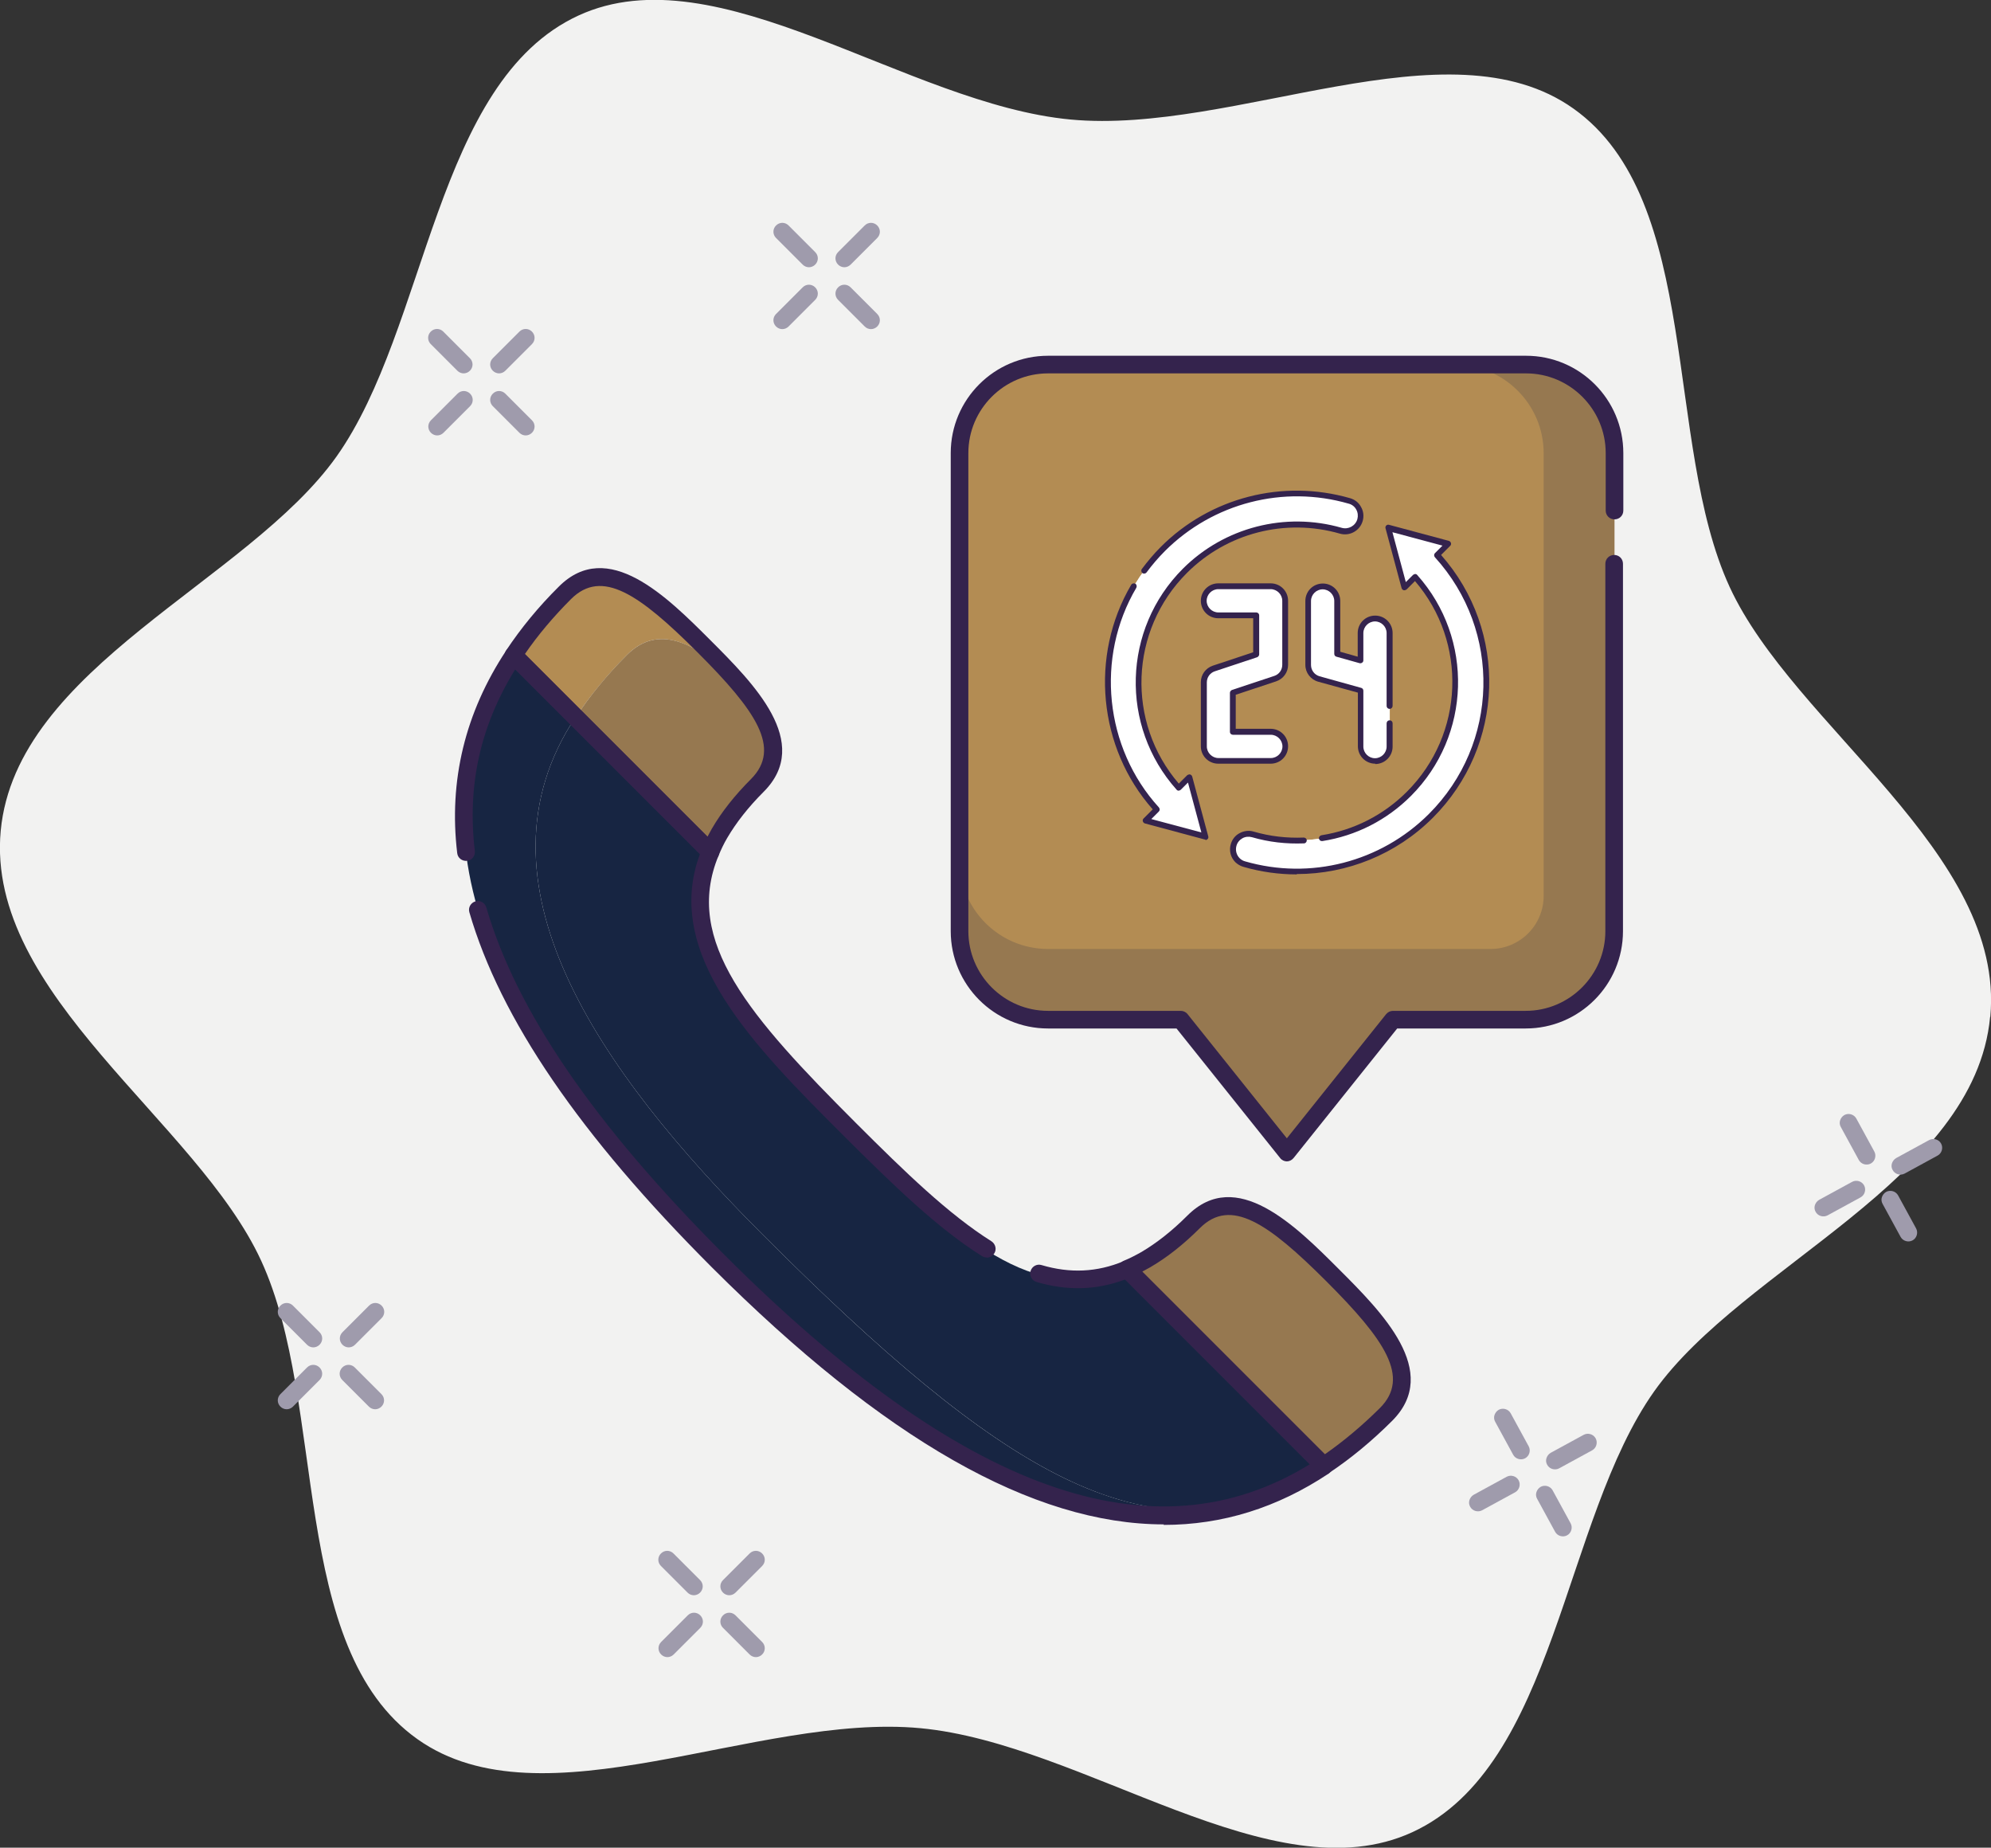 <?xml version="1.0" encoding="UTF-8"?>
<svg xmlns="http://www.w3.org/2000/svg" id="Calque_1" data-name="Calque 1" viewBox="0 0 112.96 104.81">
  <rect x="0" y="0" width="112.96" height="104.81" fill="#333333" stroke="none"/>
  <defs>
    <style>
      .cls-1 {
        fill: #9f9bac;
      }

      .cls-1, .cls-2, .cls-3, .cls-4, .cls-5, .cls-6, .cls-7 {
        stroke-width: 0px;
      }

      .cls-2 {
        fill: #967850;
      }

      .cls-3 {
        fill: #34234d;
      }

      .cls-4 {
        fill: #b38c53;
      }

      .cls-5 {
        fill: #172542;
      }

      .cls-6 {
        fill: #f2f2f1;
      }

      .cls-7 {
        fill: #fff;
      }
    </style>
  </defs>
  <path class="cls-6" d="M112.91,57.68c-.87,9.29-14,14.13-19.05,21.23-5.2,7.33-5.57,21.26-13.73,25.02-7.91,3.64-18.62-5.03-27.92-5.9-9.3-.87-21.43,5.67-28.53.62-7.33-5.2-5.1-18.96-8.86-27.13C11.19,63.61-.82,56.43.04,47.13c.87-9.29,14-14.13,19.05-21.23,5.2-7.33,5.57-21.26,13.73-25.02,7.91-3.64,18.62,5.03,27.92,5.9,9.3.87,21.43-5.67,28.53-.62,7.33,5.2,5.1,18.96,8.86,27.13,3.64,7.91,15.65,15.09,14.79,24.39Z"></path>
  <path class="cls-4" d="M41.66,38.46c-.52-.59-1.1-1.18-1.72-1.8-3.01-3.01-5.66-5.25-7.89-3.03-1.15,1.15-2.11,2.33-2.91,3.54l3.52,3.52c.8-1.21,1.77-2.39,2.91-3.54,1.77-1.77,3.81-.71,6.09,1.31Z"></path>
  <path class="cls-2" d="M42.97,44.55c1.77-1.77.71-3.81-1.31-6.09-2.28-2.02-4.31-3.08-6.09-1.31-1.15,1.15-2.11,2.33-2.91,3.54l7.64,7.64c.15-.35.32-.7.52-1.05.52-.89,1.22-1.8,2.15-2.73Z"></path>
  <path class="cls-5" d="M43.26,70.02c-9.3-9.3-16.8-20-10.61-29.34l-3.52-3.52c-6.19,9.34-2.15,20.59,11.61,34.36,13.34,13.34,24.32,17.55,33.48,12.16-9.02,5.29-17.64-.33-30.97-13.67Z"></path>
  <path class="cls-5" d="M43.26,70.02c13.33,13.33,21.96,18.96,30.97,13.67.29-.17.59-.36.88-.55l-11.16-11.16c-5.33,2.22-9.64-1.82-15.24-7.42-.05-.05-.09-.09-.14-.14-.12-.12-.24-.24-.36-.36-5.6-5.6-10.14-10.41-7.92-15.74l-7.64-7.64c-6.19,9.34,1.31,20.04,10.61,29.34Z"></path>
  <path class="cls-2" d="M75.62,72.34c-3.01-3.01-5.66-5.25-7.89-3.03-.93.93-1.84,1.63-2.73,2.15-.35.21-.7.38-1.05.52l11.16,11.16c1.21-.8,2.39-1.77,3.54-2.91,2.23-2.23-.01-4.87-3.03-7.89Z"></path>
  <path class="cls-3" d="M40.3,48.83c-.13,0-.26-.05-.36-.15l-11.16-11.16c-.17-.17-.2-.43-.06-.63.83-1.25,1.83-2.47,2.98-3.61,2.78-2.79,6.14.57,8.6,3.03,2.45,2.45,5.81,5.81,3.03,8.6-.87.87-1.56,1.75-2.07,2.62h0c-.19.32-.35.66-.49,1-.06.15-.2.27-.37.3-.03,0-.06,0-.1,0ZM29.79,37.11l10.35,10.35c.08-.15.16-.3.24-.44.55-.95,1.3-1.9,2.23-2.83,1.74-1.75.28-3.87-3.03-7.18-3.31-3.31-5.43-4.77-7.18-3.03-.99.99-1.88,2.04-2.62,3.12ZM40.82,47.27h0,0Z"></path>
  <path class="cls-3" d="M55.98,71.33c-.09,0-.18-.02-.27-.08-2.52-1.58-5.04-4.03-7.85-6.83-5.05-5.05-10.27-10.27-8.15-15.97l-10.48-10.48c-1.98,3.21-2.73,6.58-2.29,10.3.03.28-.16.53-.44.56-.28.03-.53-.16-.56-.44-.49-4.1.45-7.97,2.78-11.49.08-.13.22-.21.37-.22.15-.01.3.04.41.14l11.16,11.16c.14.14.19.36.11.55-2.02,4.85,1.78,9.16,7.81,15.19,2.76,2.76,5.25,5.17,7.67,6.69.23.15.31.46.16.69-.1.15-.26.24-.43.24Z"></path>
  <path class="cls-3" d="M66.03,86.47c-7.42,0-15.89-4.84-25.64-14.58-7.5-7.5-12-14.09-13.76-20.14-.08-.27.08-.54.34-.62.27-.08.54.08.62.34,1.71,5.88,6.13,12.33,13.51,19.71,13.46,13.46,24.33,17.35,33.21,11.88l-10.48-10.48c-1.63.61-3.28.65-5.02.14-.27-.08-.42-.36-.34-.62.08-.27.36-.42.62-.34,1.62.48,3.15.41,4.66-.22.19-.08.4-.04.55.11l11.16,11.16c.11.11.16.26.14.41-.02.15-.1.29-.22.37-2.92,1.94-6.03,2.91-9.36,2.91Z"></path>
  <path class="cls-3" d="M75.11,83.65c-.13,0-.26-.05-.36-.15l-11.16-11.16c-.12-.12-.17-.29-.14-.45.03-.16.15-.3.3-.37.34-.14.67-.31.99-.49.87-.51,1.75-1.2,2.62-2.07,2.78-2.79,6.14.57,8.6,3.03h0c2.45,2.45,5.81,5.81,3.03,8.6-1.15,1.15-2.36,2.15-3.61,2.98-.08.06-.18.08-.28.08ZM64.82,72.14l10.35,10.35c1.08-.75,2.12-1.63,3.12-2.62,1.74-1.74.28-3.87-3.03-7.18-3.31-3.31-5.43-4.77-7.18-3.03-.93.93-1.88,1.68-2.83,2.23-.15.08-.29.16-.44.24Z"></path>
  <path class="cls-2" d="M86.58,57.84h-7.53l-6.03,7.53-6.03-7.53h-7.53c-2.77,0-5.02-2.25-5.02-5.02v-27.12c0-2.77,2.25-5.02,5.02-5.02h27.12c2.77,0,5.02,2.25,5.02,5.02v27.12c0,2.77-2.25,5.02-5.02,5.02Z"></path>
  <path class="cls-4" d="M84.57,53.83h-25.11c-2.77,0-5.02-2.25-5.02-5.02v-23.1c0-2.77,2.25-5.02,5.02-5.02h23.1c2.77,0,5.02,2.25,5.02,5.02v25.11c0,1.66-1.35,3.01-3.01,3.01Z"></path>
  <path class="cls-3" d="M73.02,65.88c-.15,0-.3-.07-.39-.19l-5.88-7.35h-7.29c-3.05,0-5.52-2.48-5.52-5.52v-27.12c0-3.05,2.48-5.52,5.52-5.52h27.12c3.05,0,5.52,2.48,5.52,5.52v3.26c0,.28-.22.5-.5.5s-.5-.22-.5-.5v-3.26c0-2.49-2.03-4.52-4.52-4.52h-27.12c-2.49,0-4.52,2.03-4.52,4.52v27.12c0,2.49,2.03,4.52,4.52,4.52h7.53c.15,0,.3.07.39.19l5.63,7.04,5.63-7.04c.1-.12.24-.19.39-.19h7.53c2.49,0,4.52-2.03,4.52-4.52v-20.84c0-.28.22-.5.5-.5s.5.22.5.5v20.84c0,3.05-2.48,5.52-5.52,5.52h-7.29l-5.88,7.35c-.1.12-.24.19-.39.19Z"></path>
  <path class="cls-1" d="M45.9,15.16c-.13,0-.26-.05-.36-.15l-1.51-1.51c-.2-.2-.2-.51,0-.71.2-.2.51-.2.71,0l1.51,1.51c.2.2.2.51,0,.71-.1.1-.23.15-.36.15Z"></path>
  <path class="cls-1" d="M49.42,18.67c-.13,0-.26-.05-.36-.15l-1.51-1.51c-.2-.2-.2-.51,0-.71.2-.2.51-.2.71,0l1.51,1.51c.2.2.2.51,0,.71-.1.1-.23.15-.36.15Z"></path>
  <path class="cls-1" d="M44.39,18.67c-.13,0-.26-.05-.36-.15-.2-.2-.2-.51,0-.71l1.51-1.51c.2-.2.51-.2.71,0,.2.2.2.51,0,.71l-1.51,1.51c-.1.1-.23.15-.36.15Z"></path>
  <path class="cls-1" d="M47.91,15.16c-.13,0-.26-.05-.36-.15-.2-.2-.2-.51,0-.71l1.51-1.51c.2-.2.51-.2.71,0,.2.2.2.51,0,.71l-1.51,1.51c-.1.1-.23.15-.36.15Z"></path>
  <path class="cls-1" d="M26.31,21.18c-.13,0-.26-.05-.36-.15l-1.51-1.51c-.2-.2-.2-.51,0-.71.2-.2.51-.2.71,0l1.51,1.51c.2.2.2.51,0,.71-.1.1-.23.15-.36.15Z"></path>
  <path class="cls-1" d="M29.83,24.7c-.13,0-.26-.05-.36-.15l-1.51-1.51c-.2-.2-.2-.51,0-.71.2-.2.51-.2.71,0l1.51,1.51c.2.2.2.51,0,.71-.1.1-.23.15-.36.15Z"></path>
  <path class="cls-1" d="M24.81,24.7c-.13,0-.26-.05-.36-.15-.2-.2-.2-.51,0-.71l1.51-1.51c.2-.2.51-.2.71,0,.2.2.2.51,0,.71l-1.51,1.51c-.1.1-.23.15-.36.15Z"></path>
  <path class="cls-1" d="M28.32,21.18c-.13,0-.26-.05-.36-.15-.2-.2-.2-.51,0-.71l1.51-1.51c.2-.2.51-.2.71,0,.2.2.2.51,0,.71l-1.51,1.51c-.1.1-.23.15-.36.15Z"></path>
  <g>
    <path class="cls-1" d="M39.37,90.49c-.13,0-.26-.05-.36-.15l-1.51-1.51c-.2-.2-.2-.51,0-.71.2-.2.51-.2.71,0l1.51,1.51c.2.2.2.51,0,.71-.1.1-.23.15-.36.15Z"></path>
    <path class="cls-1" d="M42.89,94c-.13,0-.26-.05-.36-.15l-1.51-1.51c-.2-.2-.2-.51,0-.71.2-.2.51-.2.71,0l1.51,1.51c.2.2.2.51,0,.71-.1.1-.23.15-.36.15Z"></path>
    <path class="cls-1" d="M37.87,94c-.13,0-.26-.05-.36-.15-.2-.2-.2-.51,0-.71l1.51-1.51c.2-.2.51-.2.71,0,.2.2.2.51,0,.71l-1.51,1.51c-.1.1-.23.15-.36.15Z"></path>
    <path class="cls-1" d="M41.38,90.49c-.13,0-.26-.05-.36-.15-.2-.2-.2-.51,0-.71l1.51-1.51c.2-.2.51-.2.71,0,.2.2.2.51,0,.71l-1.51,1.51c-.1.1-.23.15-.36.15Z"></path>
    <path class="cls-1" d="M17.78,76.43c-.13,0-.26-.05-.36-.15l-1.51-1.51c-.2-.2-.2-.51,0-.71.2-.2.51-.2.71,0l1.51,1.51c.2.2.2.51,0,.71-.1.1-.23.15-.36.15Z"></path>
    <path class="cls-1" d="M21.29,79.94c-.13,0-.26-.05-.36-.15l-1.51-1.51c-.2-.2-.2-.51,0-.71.2-.2.51-.2.71,0l1.51,1.51c.2.2.2.51,0,.71-.1.1-.23.15-.36.15Z"></path>
    <path class="cls-1" d="M16.27,79.94c-.13,0-.26-.05-.36-.15-.2-.2-.2-.51,0-.71l1.51-1.51c.2-.2.51-.2.71,0,.2.2.2.51,0,.71l-1.51,1.51c-.1.1-.23.15-.36.15Z"></path>
    <path class="cls-1" d="M19.79,76.43c-.13,0-.26-.05-.36-.15-.2-.2-.2-.51,0-.71l1.51-1.51c.2-.2.51-.2.71,0,.2.2.2.51,0,.71l-1.51,1.51c-.1.1-.23.15-.36.15Z"></path>
  </g>
  <g>
    <path class="cls-7" d="M81.52,31.49l.63-.63-3.39-.91.91,3.39.61-.61c3.14,3.52,3.02,8.93-.35,12.31-2.31,2.31-5.7,3.18-8.85,2.28-.47-.14-.95.13-1.09.6-.09.32,0,.65.22.87.1.1.23.18.38.22,3.76,1.09,7.81.04,10.58-2.72,4.06-4.06,4.18-10.59.36-14.8Z"></path>
    <path class="cls-7" d="M66.88,44.67c-3.14-3.52-3.02-8.93.35-12.31,2.31-2.31,5.7-3.18,8.85-2.27.47.13.95-.13,1.09-.6.13-.47-.13-.95-.6-1.09-3.76-1.09-7.81-.04-10.58,2.72-4.06,4.06-4.18,10.59-.36,14.8l-.63.63,3.39.91-.91-3.39-.61.61Z"></path>
    <path class="cls-7" d="M80.74,45.04c3.38-3.38,3.44-8.75.35-12.31-.6-.69-2.34-2.78-2.34-2.78l.91,3.39.61-.61c3.14,3.52,3.02,8.93-.35,12.31-1.61,1.61-3.74,2.52-5.95,2.62,2.49.12,4.96-.81,6.77-2.62Z"></path>
    <path class="cls-7" d="M66.16,45.58c-3.52-4.21-3.31-10.51.65-14.46,1.94-1.94,4.52-3.03,7.19-3.13-2.95-.12-5.87.99-8.02,3.13-4.06,4.06-4.18,10.59-.36,14.8l-.63.63.66.18.47-.48c.18-.18.19-.47.03-.66Z"></path>
    <path class="cls-3" d="M73.57,49.6c-1.01,0-2.03-.14-3.03-.43-.17-.05-.32-.14-.45-.26-.27-.27-.37-.66-.26-1.03.08-.27.25-.49.5-.62.24-.13.53-.17.79-.09.93.27,1.88.38,2.85.34.09,0,.17.07.17.16,0,.09-.07.17-.16.17-1,.04-1.99-.07-2.95-.35-.18-.05-.38-.03-.54.06s-.29.24-.34.43c-.07.25,0,.52.18.7.08.08.19.15.31.18,3.7,1.07,7.69.04,10.42-2.68,4-3.99,4.15-10.39.35-14.57-.06-.07-.06-.17,0-.23l.43-.43-2.84-.76.76,2.83.41-.41s.08-.05.12-.05c.05,0,.09.02.12.06,3.22,3.61,3.06,9.11-.36,12.53-1.37,1.37-3.11,2.26-5.03,2.56-.09.01-.17-.05-.19-.14-.01-.09.05-.17.14-.19,1.85-.29,3.53-1.15,4.85-2.47,3.26-3.26,3.45-8.47.46-11.95l-.48.48s-.1.06-.16.04c-.06-.02-.1-.06-.12-.12l-.91-3.39c-.02-.06,0-.12.04-.16.04-.04.1-.06.16-.04l3.39.91c.06.02.1.06.12.12.02.06,0,.12-.04.16l-.52.52c3.81,4.31,3.62,10.82-.47,14.91-2.07,2.07-4.86,3.19-7.71,3.19Z"></path>
    <path class="cls-3" d="M68.39,47.62s-.03,0-.04,0l-3.39-.91c-.06-.02-.1-.06-.12-.12-.02-.06,0-.12.04-.16l.52-.52c-3.09-3.49-3.59-8.71-1.22-12.74.05-.08.15-.1.23-.06s.1.15.06.23c-2.33,3.95-1.8,9.08,1.28,12.46.06.07.06.17,0,.23l-.43.43,2.84.76-.76-2.83-.41.41s-.07.05-.12.05c-.05,0-.09-.02-.12-.06-3.22-3.61-3.06-9.11.36-12.53,2.35-2.35,5.81-3.24,9.01-2.32.38.11.78-.11.89-.49.05-.18.03-.38-.06-.54-.09-.17-.24-.29-.43-.34-3.7-1.07-7.69-.04-10.42,2.68-.38.38-.73.79-1.05,1.22-.05.07-.16.09-.23.04-.07-.05-.09-.16-.04-.23.33-.44.69-.87,1.08-1.26,2.81-2.81,6.92-3.86,10.74-2.76.27.08.49.25.62.5.14.24.17.53.09.8-.16.55-.74.87-1.29.71-3.09-.89-6.41-.04-8.68,2.23-3.26,3.26-3.45,8.47-.46,11.95l.48-.48s.1-.06.16-.04c.06.02.1.06.12.12l.91,3.39c.02.06,0,.12-.04.16-.03.03-.07.05-.12.05Z"></path>
    <path class="cls-7" d="M72.09,33.26h-2.97c-.46,0-.83.37-.83.83s.37.83.83.83h2.15v2.21l-2.41.8c-.34.11-.56.43-.56.78v3.63c0,.46.37.83.83.83h2.97c.46,0,.83-.37.83-.83s-.37-.83-.83-.83h-2.15v-2.21l2.41-.8c.34-.11.56-.43.56-.78v-3.63c0-.46-.37-.83-.83-.83Z"></path>
    <path class="cls-7" d="M78.03,35.07c-.46,0-.83.37-.83.83v1.55l-1.32-.37v-3c0-.46-.37-.83-.83-.83s-.83.37-.83.83v3.63c0,.37.25.7.6.79l2.37.66v3.17c0,.46.37.83.83.83s.83-.37.83-.83v-6.44c0-.46-.37-.83-.83-.83Z"></path>
    <path class="cls-7" d="M68.96,39.01c0-.14.09-.27.23-.31l2.41-.8c.2-.07.34-.26.34-.47v-3.01c0-.45.37-.82.82-.82-.15-.2-.39-.33-.66-.33h-2.93c-.43,0-.82.32-.86.74-.05.49.34.91.82.91h2.15v2.21l-2.41.8c-.34.11-.56.43-.56.78v3.63c0,.4.29.74.68.81,0-.05-.02-.1-.02-.15v-3.99Z"></path>
    <path class="cls-7" d="M77.21,39.15l-1.71-.47c-.36-.1-.6-.42-.6-.79v-3.47c0-.45.37-.82.82-.82-.15-.2-.39-.33-.66-.33-.46,0-.83.37-.83.83v3.63c0,.37.25.7.6.79l2.37.66v-.02Z"></path>
    <path class="cls-3" d="M72.09,43.32h-2.97c-.55,0-.99-.44-.99-.99v-3.63c0-.43.27-.8.68-.94l2.29-.76v-1.93h-1.98c-.55,0-.99-.44-.99-.99s.44-.99.99-.99h2.97c.55,0,.99.44.99.99v3.63c0,.43-.27.8-.68.94l-2.29.76v1.93h1.98c.55,0,.99.44.99.99s-.44.99-.99.99ZM69.12,33.42c-.36,0-.66.3-.66.66s.3.66.66.66h2.15c.09,0,.17.07.17.17v2.21c0,.07-.05.13-.11.16l-2.41.8c-.27.09-.45.34-.45.63v3.63c0,.36.3.66.66.66h2.97c.36,0,.66-.3.66-.66s-.3-.66-.66-.66h-2.15c-.09,0-.17-.07-.17-.17v-2.21c0-.07.05-.13.11-.16l2.41-.8c.27-.09.45-.34.45-.63v-3.63c0-.36-.3-.66-.66-.66h-2.97Z"></path>
    <path class="cls-3" d="M78.03,43.32c-.55,0-.99-.44-.99-.99v-3.04l-2.25-.62c-.43-.12-.73-.51-.73-.95v-3.63c0-.55.44-.99.99-.99s.99.44.99.99v2.88l.99.28v-1.34c0-.55.44-.99.99-.99s.99.44.99.99v4.13c0,.09-.07.17-.17.17s-.17-.07-.17-.17v-4.13c0-.36-.3-.66-.66-.66s-.66.3-.66.66v1.55c0,.05-.02.1-.07.13-.04.03-.09.04-.14.03l-1.32-.37c-.07-.02-.12-.08-.12-.16v-3c0-.36-.3-.66-.66-.66s-.66.3-.66.66v3.63c0,.3.2.56.48.64l2.37.66c.07.02.12.08.12.16v3.17c0,.36.3.66.66.66s.66-.3.66-.66v-1.32c0-.09.07-.17.17-.17s.17.07.17.17v1.32c0,.55-.44.99-.99.99Z"></path>
  </g>
  <g>
    <path class="cls-1" d="M87.74,82.71c.04-.12.12-.23.24-.3l1.87-1.02c.24-.13.55-.04.68.2.13.24.04.55-.2.68l-1.87,1.02c-.24.13-.55.04-.68-.2-.07-.12-.08-.26-.04-.38Z"></path>
    <path class="cls-1" d="M83.37,85.09c.04-.12.12-.23.24-.3l1.87-1.02c.24-.13.55-.04.68.2.13.24.04.55-.2.68l-1.87,1.02c-.24.13-.55.04-.68-.2-.07-.12-.08-.26-.04-.38Z"></path>
    <path class="cls-1" d="M84.79,80.27c.04-.12.12-.23.24-.3.24-.13.55-.04.68.2l1.02,1.87c.13.24.04.55-.2.68-.24.13-.55.04-.68-.2l-1.02-1.87c-.07-.12-.08-.26-.04-.38Z"></path>
    <path class="cls-1" d="M87.17,84.64c.04-.12.12-.23.24-.3.24-.13.55-.04.68.2l1.02,1.87c.13.24.04.55-.2.68-.24.13-.55.04-.68-.2l-1.02-1.87c-.07-.12-.08-.26-.04-.38Z"></path>
    <path class="cls-1" d="M107.34,65.99c.04-.12.12-.23.24-.3l1.87-1.02c.24-.13.55-.04.68.2.13.24.04.55-.2.68l-1.87,1.02c-.24.13-.55.04-.68-.2-.07-.12-.08-.26-.04-.38Z"></path>
    <path class="cls-1" d="M102.97,68.36c.04-.12.12-.23.24-.3l1.87-1.02c.24-.13.55-.04.68.2.13.24.04.55-.2.68l-1.87,1.02c-.24.13-.55.04-.68-.2-.07-.12-.08-.26-.04-.38Z"></path>
    <path class="cls-1" d="M104.4,63.55c.04-.12.12-.23.24-.3.24-.13.55-.04.68.2l1.02,1.87c.13.24.04.55-.2.68-.24.13-.55.04-.68-.2l-1.02-1.87c-.07-.12-.08-.26-.04-.38Z"></path>
    <path class="cls-1" d="M106.77,67.91c.04-.12.12-.23.24-.3.24-.13.55-.04.68.2l1.02,1.87c.13.24.04.55-.2.68-.24.13-.55.04-.68-.2l-1.02-1.87c-.07-.12-.08-.26-.04-.38Z"></path>
  </g>
</svg>
